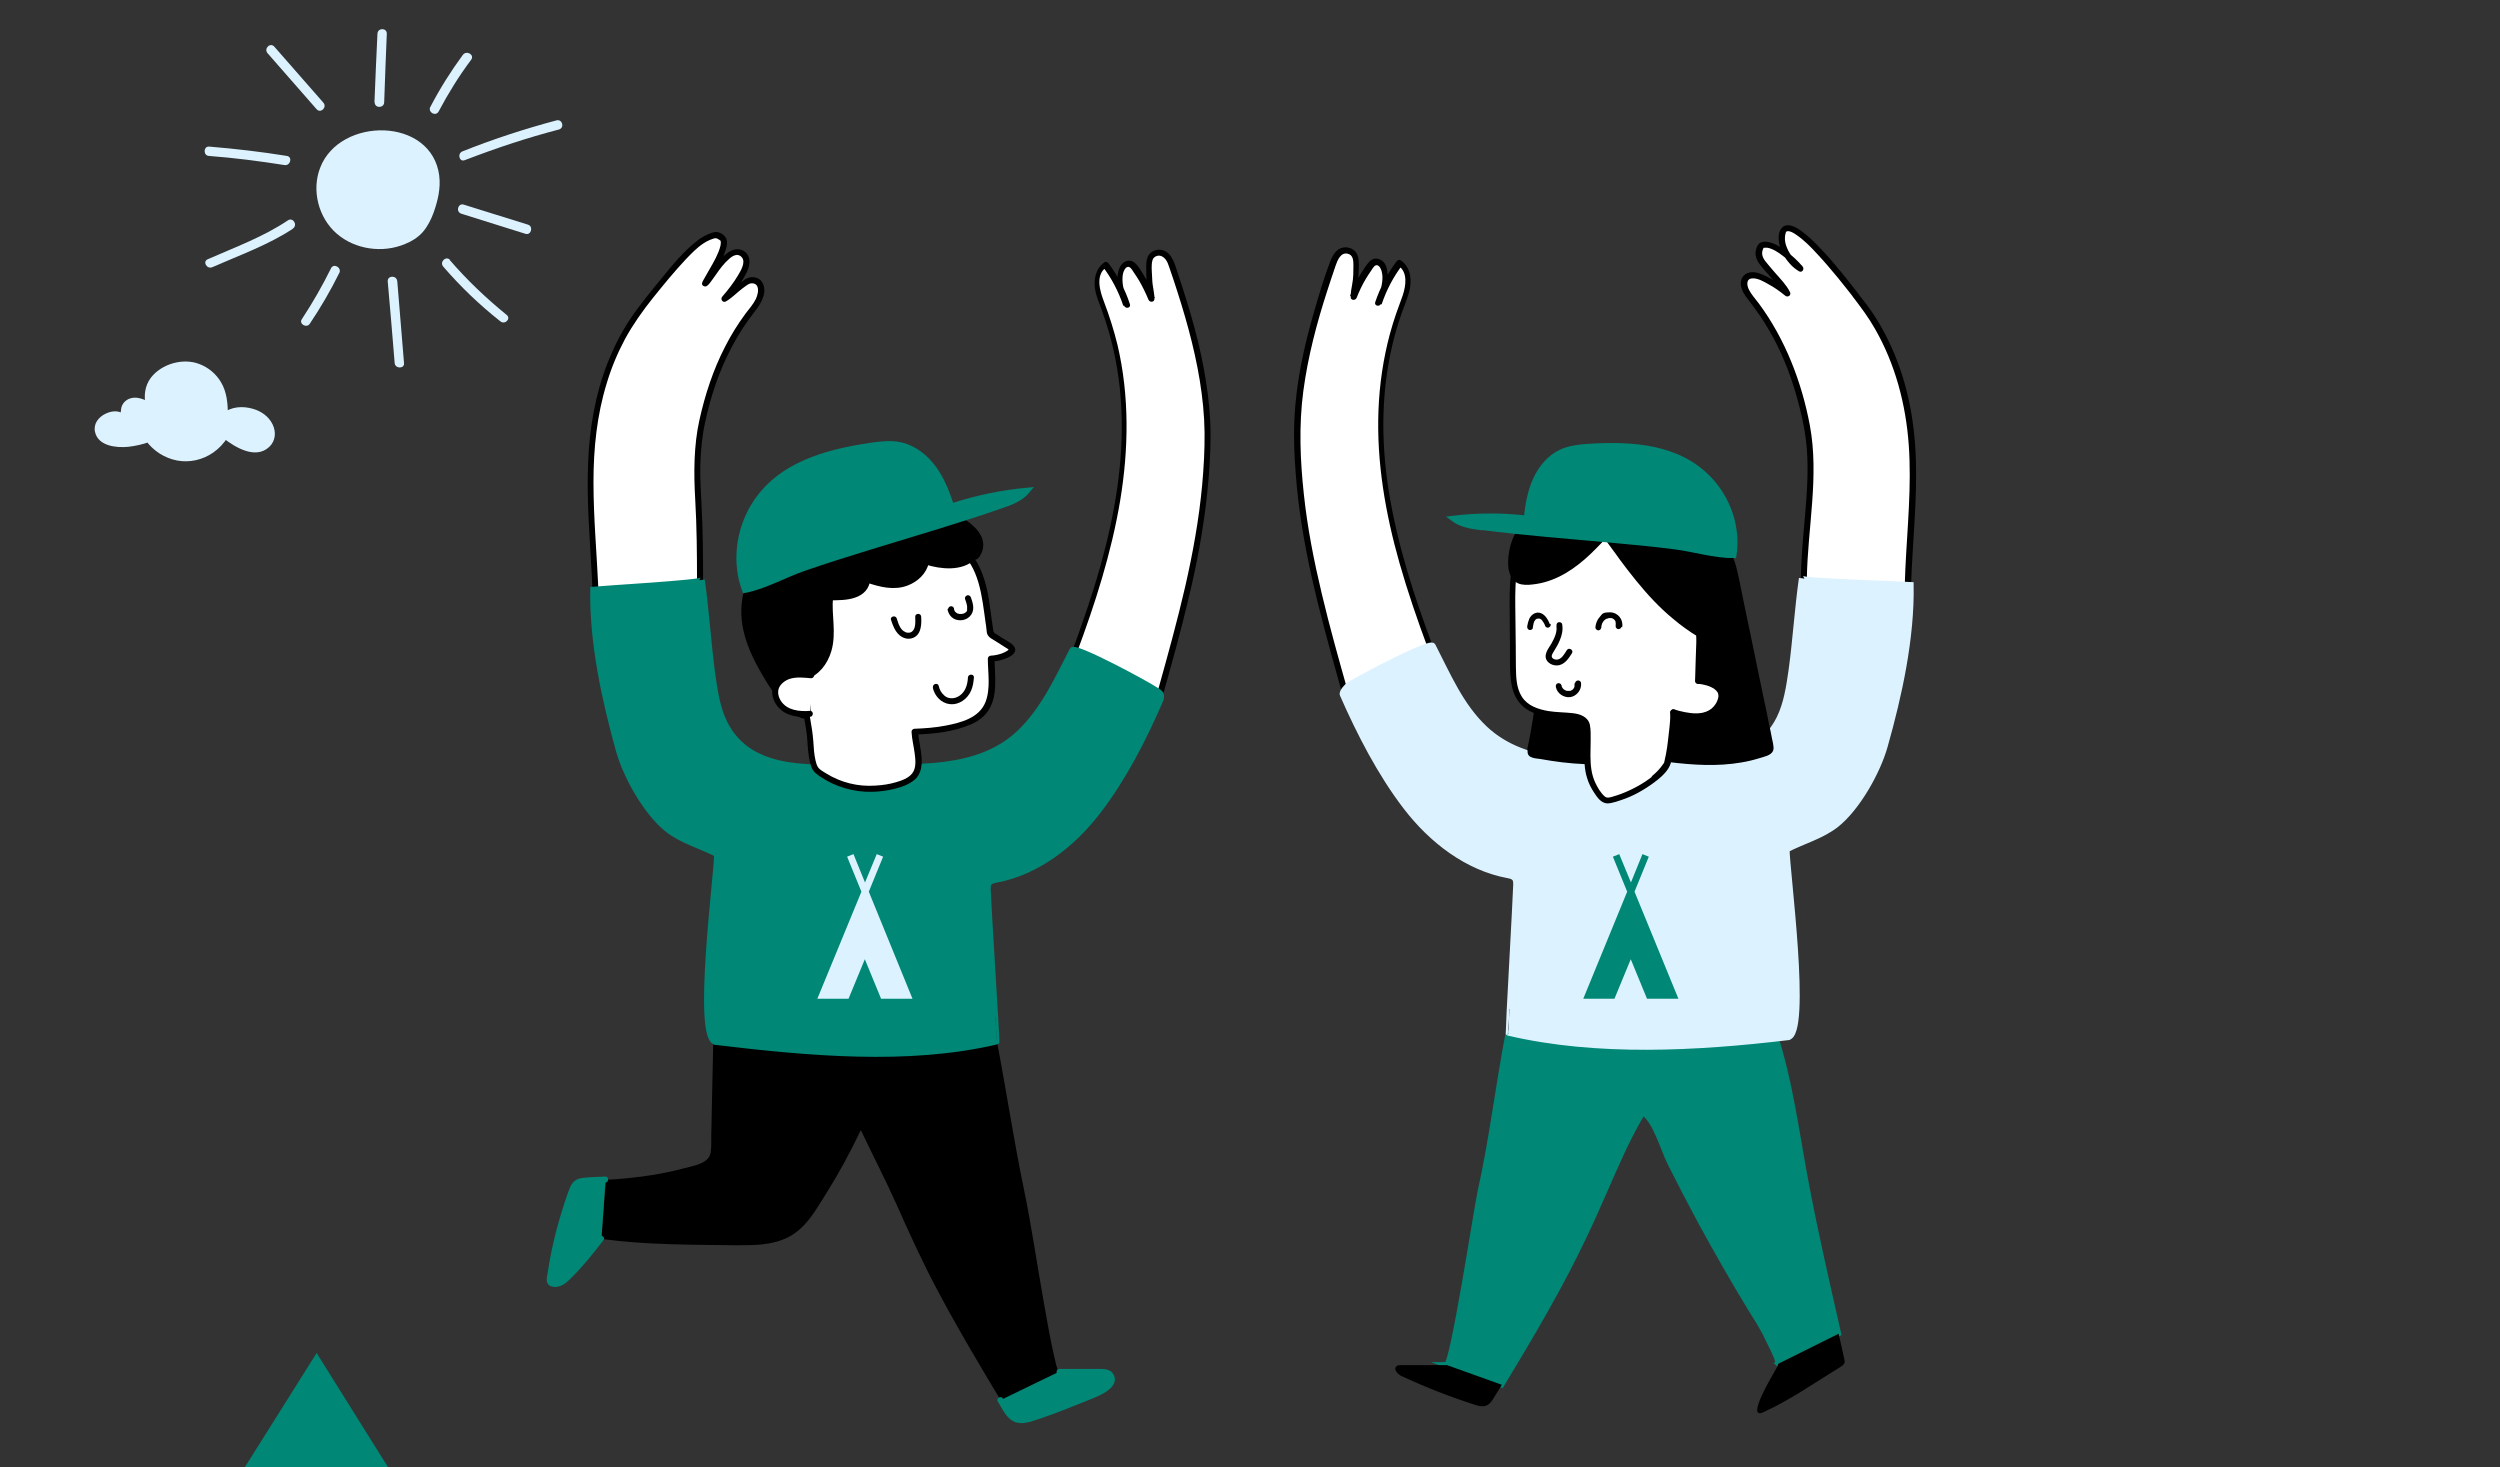 <?xml version="1.0" encoding="UTF-8"?>
<svg id="Livello_1" data-name="Livello 1" xmlns="http://www.w3.org/2000/svg" viewBox="0 0 460 270">
  <rect x="0" y="0" width="460" height="270" fill="#333333" stroke="none"/>
  <defs>
    <style>
      .cls-1, .cls-2 {
        fill: #008776;
      }

      .cls-3 {
        fill: #fff;
      }

      .cls-4 {
        stroke: #dcf3ff;
      }

      .cls-4, .cls-2, .cls-5 {
        stroke-miterlimit: 10;
      }

      .cls-4, .cls-6 {
        fill: #dcf3ff;
      }

      .cls-2 {
        stroke: #008776;
      }

      .cls-5 {
        stroke: #000;
      }
    </style>
  </defs>
  <g id="Livello_1-2" data-name="Livello 1">
    <g id="BACKGROUND">
      <g>
        <path class="cls-6" d="M41.48,80.2c1.75,1.39,5.26,3.55,7.46,1.83,2.27-1.79.77-4.79-1.35-5.85-1.97-.99-4.53-1.17-6.21.26.04-1.83-.11-3.69-.88-5.34-1.32-2.81-4.57-4.61-7.6-3.95-3.62.77-6.47,3.25-5.45,7.38-.73-.37-1.46-.77-2.27-.84s-1.68.22-2.08.91c-.37.66-.22,1.5-.44,2.23-.8-.95-2.38-.66-3.4.04-.44.29-.8.66-1.02,1.1-.4.8-.18,1.83.44,2.49,1.94,2.08,6.43,1.24,8.7.37,1.61,2.27,4.42,3.66,7.24,3.51,2.78-.11,5.48-1.75,6.87-4.17h0v.04Z"/>
        <path class="cls-6" d="M41.08,80.6c2.19,1.72,5.92,3.98,8.44,1.65,1.21-1.13,1.32-2.78.62-4.2s-2.05-2.38-3.55-2.81c-1.9-.58-4.06-.44-5.63.84l.95.4c.04-2.12-.15-4.35-1.28-6.21-.91-1.5-2.3-2.67-3.95-3.29-3-1.17-6.95-.04-8.92,2.52-1.13,1.5-1.35,3.4-.91,5.19l.8-.62c-1.21-.62-2.56-1.24-3.91-.69-.58.26-1.02.66-1.28,1.24-.29.66-.18,1.39-.37,2.08l.91-.26c-.91-1.02-2.41-.88-3.55-.33-1.32.62-2.3,1.86-1.97,3.36.58,2.63,3.95,2.96,6.14,2.74,1.32-.15,2.6-.44,3.84-.88l-.62-.26c1.39,1.9,3.44,3.22,5.74,3.66s4.72-.11,6.65-1.46c1.06-.73,1.97-1.72,2.67-2.81.37-.62-.58-1.17-.95-.55-1.32,2.23-3.77,3.73-6.32,3.88s-5.26-1.13-6.84-3.25c-.15-.18-.37-.33-.62-.26-1.1.4-2.23.69-3.36.84s-2.52.15-3.66-.29-2.23-1.75-1.28-2.92c.69-.88,2.49-1.68,3.36-.69.29.29.8.15.91-.26.26-.91,0-2.19.99-2.63s2.08.15,2.96.62c.44.22.91-.15.8-.62-.33-1.35-.26-2.74.51-3.95.69-1.1,1.86-1.86,3.03-2.3,1.43-.55,2.89-.73,4.35-.29s2.78,1.39,3.62,2.63c1.17,1.75,1.35,3.91,1.32,6,0,.51.58.66.95.4,2.05-1.65,5.74-.88,7.17,1.24.62.95.88,2.23.07,3.14-.88,1.02-2.19,1.02-3.4.66-1.35-.4-2.63-1.21-3.73-2.08-.55-.44-1.32.33-.77.77h0l.04.07Z"/>
      </g>
      <g>
        <path class="cls-6" d="M80.82,32.35c.29,2.27-.26,4.57-1.02,6.73-.48,1.32-1.13,2.6-2.01,3.62-.88.99-2.05,1.72-3.25,2.19-4.13,1.75-9.21,1.02-12.58-1.9s-4.68-8.01-3.03-12.17c3.62-9.36,20.51-9.36,21.9,1.54h0Z"/>
        <path class="cls-6" d="M58.26,20.1c-3-3.44-6-6.87-9.03-10.31-.73-.84.48-2.05,1.24-1.21,3,3.44,6.03,6.87,9.03,10.31.73.84-.48,2.05-1.24,1.21h0Z"/>
        <path class="cls-6" d="M68.9,18.82c.18-4.2.33-8.37.55-12.61.04-1.13,1.75-1.13,1.72,0-.18,4.2-.33,8.37-.48,12.61-.04,1.13-1.75,1.13-1.75,0h-.04Z"/>
        <path class="cls-6" d="M79.17,19.7c1.75-3.36,3.77-6.58,6-9.61.69-.88,2.16-.04,1.54.88-2.27,3.03-4.24,6.21-6,9.54-.55.99-2.01.15-1.54-.84h0v.04Z"/>
        <path class="cls-6" d="M85.1,27.85c5.7-2.27,11.41-4.13,17.29-5.7,1.1-.29,1.54,1.39.44,1.68-5.89,1.54-11.59,3.44-17.29,5.63-1.02.44-1.46-1.21-.44-1.61h0Z"/>
        <path class="cls-6" d="M85.32,37.65c3.91,1.24,7.9,2.45,11.84,3.69,1.02.33.58,2.01-.48,1.68-3.91-1.24-7.86-2.45-11.77-3.69-1.1-.33-.66-2.01.44-1.68h-.04Z"/>
        <path class="cls-6" d="M82.76,47.85c3.18,3.69,6.69,7.02,10.46,10.09.88.69-.33,1.9-1.17,1.17-3.84-3.03-7.31-6.36-10.49-10.05-.73-.84.48-2.05,1.24-1.24h0l-.04.04Z"/>
        <path class="cls-6" d="M73.1,51.76c.4,5.01.84,10.02,1.24,15.06.11,1.06-1.61,1.06-1.72,0-.4-5.04-.84-10.05-1.28-15.06-.04-1.13,1.68-1.13,1.75,0h0Z"/>
        <path class="cls-6" d="M62.43,50.22c-1.61,3.25-3.4,6.32-5.41,9.32-.58.95-2.12.04-1.46-.84,1.97-3,3.77-6.14,5.34-9.32.48-1.02,2.01-.15,1.54.84h0Z"/>
        <path class="cls-6" d="M53.91,42.07c-4.53,3-9.87,4.9-14.84,7.09-.99.44-1.86-1.02-.84-1.46,4.97-2.19,10.27-4.13,14.77-7.17.95-.58,1.83.88.88,1.54h.04Z"/>
        <path class="cls-6" d="M52.34,30.37c-4.61-.73-9.21-1.32-13.89-1.68-1.06-.04-1.06-1.75,0-1.72,4.83.4,9.58.95,14.33,1.72,1.1.18.66,1.86-.44,1.68h0Z"/>
      </g>
    </g>
    <g id="CHARACTERS">
      <g>
        <path class="cls-2" d="M327.22,250.93c0-.88-1.46-3.62-1.94-4.61-.91-2.05-2.19-3.88-3.33-5.78-3.07-5.04-6-10.2-8.85-15.39-2.01-3.73-3.95-7.46-5.85-11.26-1.28-2.6-2.63-7.68-4.97-9.21-2.74,4.5-4.94,9.69-7.06,14.51-1.17,2.63-2.3,5.26-3.55,7.86-4.5,9.58-9.91,18.68-15.39,27.75l-10.13-3.66c1.17,0,5.59-29.06,6.21-31.81,2.16-9.65,3.29-19.45,5.15-29.14,16.27,0,32.54-.55,48.84-.48,3.11,9.25,4.28,19.38,6.14,28.95,1.72,8.96,3.77,17.84,5.78,26.72l-11.08,5.52h0Z"/>
        <path d="M276.33,254.8l-1.39,2.27c-.37.62-.8,1.32-1.5,1.57-.69.26-1.46.04-2.12-.18-4.57-1.46-9.03-3.22-13.38-5.23-.77-.37-1.61-1.28-.99-1.83.22-.22.58-.22.88-.22h8.41"/>
        <path d="M338.3,245.41c.37,1.57.73,3.14,1.06,4.72.04.22.11.48,0,.69-.11.29-.37.48-.66.66-4.86,2.96-8.96,5.92-14.18,8.34-3.51,1.65,1.75-6.98,2.41-8.19.11-.22.22-.44.26-.69"/>
      </g>
      <g>
        <path class="cls-3" d="M263.1,118.99c-7.68-20.51-13.2-41.75-5.15-63.06.48-1.28,1.02-2.6,1.1-3.98s-.4-2.89-1.57-3.62c-1.72,2.23-3.03,4.75-3.91,7.38.8-1.97,1.61-4.13,1.02-6.18-.22-.8-.95-1.68-1.75-1.39-.33.11-.55.4-.77.66-1.32,1.75-2.38,3.69-3.14,5.74,0-1.21.4-2.38.44-3.58,0-.95.26-3.4-.29-4.17-.48-.66-1.35-.91-2.12-.66-1.02.37-1.54,1.54-1.86,2.56-3.55,10.27-6.65,21.24-6.47,32.21.29,16.45,4.42,30.93,8.88,46.76"/>
        <path d="M263.61,118.84c-3.44-9.18-6.47-18.57-8.04-28.26-1.57-9.69-1.46-19.45,1.06-28.84.37-1.35.77-2.71,1.24-4.02s.99-2.52,1.35-3.8c.62-2.12.48-4.68-1.5-6.03-.26-.18-.58,0-.73.18-1.72,2.27-3.03,4.83-3.95,7.53-.22.69.8.91,1.06.29.62-1.54,1.24-3.14,1.24-4.86s-.37-3-1.75-3.4c-.66-.18-1.28.11-1.72.62-.48.55-.88,1.17-1.28,1.79-.88,1.39-1.61,2.85-2.19,4.39l1.1.15c0-.84.22-1.68.33-2.49.07-.58.11-1.17.15-1.79.04-1.02.15-2.19-.15-3.22-.33-1.13-1.54-1.72-2.67-1.54-1.28.22-1.97,1.46-2.41,2.6-1.17,3.03-2.08,6.21-3,9.36s-1.75,6.47-2.38,9.76c-.62,3.29-1.06,6.62-1.21,9.98s0,6.65.26,9.98c.48,6.47,1.57,12.87,3,19.23,1.43,6.4,3.18,12.69,4.94,18.97.22.8.44,1.65.69,2.45.18.69,1.24.4,1.06-.29-1.72-6.07-3.44-12.17-4.9-18.32-1.43-6-2.63-12.06-3.29-18.21-.69-6.32-.95-12.72-.11-19.08s2.49-12.58,4.46-18.64c.48-1.5.99-3,1.5-4.5.33-.95.91-2.41,2.16-2.16,1.1.22,1.1,1.35,1.1,2.27s0,2.23-.22,3.33c-.15.77-.29,1.57-.29,2.38,0,.66.88.69,1.1.15.48-1.21,1.02-2.38,1.68-3.47.33-.55.66-1.06,1.02-1.57.22-.33.62-1.1,1.1-.95.44.11.69.69.8,1.1.18.62.18,1.28.11,1.9-.15,1.35-.66,2.63-1.17,3.91l1.06.29c.88-2.63,2.16-5.08,3.84-7.28l-.73.18c1.75,1.21,1.35,3.69.77,5.45-.4,1.17-.84,2.27-1.24,3.44s-.77,2.38-1.1,3.58c-1.24,4.61-1.94,9.36-2.12,14.11-.37,9.54,1.28,19.01,3.88,28.15,1.5,5.26,3.29,10.46,5.19,15.57.26.66,1.32.37,1.06-.29h0l-.15-.07Z"/>
      </g>
      <g>
        <path class="cls-3" d="M351.09,107.62c.37-12.43,2.3-23.76-.91-36.01-1.57-6-4.28-11.74-8.15-16.6-1.28-1.57-12.87-17.18-14.11-11.95-.55,2.34,1.5,5.26,3.4,6.36-1.83-2.19-5.7-5.19-7.28-4.2-1.28,1.94.51,3.4,1.57,4.72,1.1,1.32,2.41,2.52,3.18,4.06-1.39-1.21-2.96-2.19-4.64-2.92-.91-.4-2.08-.69-2.81,0-1.02.95-.11,2.63.73,3.73,5.45,6.84,8.34,14.22,10.16,22.67,2.08,9.61-.22,19.38-.37,29.06"/>
        <path d="M351.64,107.62c.26-8.01,1.21-16.01.84-24.06-.37-8.04-2.12-15.54-5.81-22.45-.88-1.65-1.86-3.25-3-4.79-.44-.58-.88-1.17-1.35-1.75-.04-.07-.11-.15-.15-.18,0-.04-.07-.07-.07-.11,0,0,0-.04-.04-.07-.07-.11.07.11,0,0-.95-1.21-1.86-2.41-2.85-3.62-1.32-1.61-2.63-3.18-4.06-4.68-1.24-1.32-2.56-2.63-4.06-3.66-.88-.58-2.27-1.28-3.18-.37-.62.58-.69,1.61-.62,2.41.15,1.57.99,3.07,2.05,4.24.48.55,1.06,1.02,1.68,1.39.55.33,1.06-.4.66-.88-.88-1.06-1.9-1.97-2.96-2.78-.95-.73-2.08-1.46-3.29-1.72-.48-.11-1.02-.11-1.5.11-.58.29-.84,1.13-.91,1.75-.11,1.43.99,2.52,1.83,3.51.58.66,1.17,1.35,1.75,2.01.66.73,1.24,1.46,1.68,2.34l.88-.66c-.88-.73-1.79-1.39-2.74-1.97-.91-.55-1.9-1.1-2.89-1.39-.88-.26-1.9-.26-2.6.4s-.73,1.57-.48,2.41c.29.95.91,1.68,1.5,2.45.66.88,1.32,1.75,1.94,2.67,1.17,1.75,2.23,3.58,3.18,5.48,1.83,3.73,3.18,7.71,4.17,11.77.58,2.34,1.02,4.68,1.21,7.06s.18,4.94.04,7.38c-.29,5.52-1.06,11.04-1.13,16.6,0,.69,1.1.69,1.1,0,.15-9.4,2.3-18.86.55-28.22-1.5-7.97-4.53-15.83-9.36-22.37-.62-.84-1.39-1.65-1.86-2.6-.37-.77-.55-1.97.62-2.05,1.02-.07,2.12.58,2.96,1.06,1.1.58,2.12,1.32,3.11,2.12.48.4,1.17-.07.88-.66-.66-1.32-1.72-2.38-2.67-3.47-.44-.48-.84-.99-1.28-1.5-.37-.44-.8-.91-1.02-1.43s-.22-1.1.07-1.65c.07-.15-.07,0,0-.07.07,0,.15-.04.22-.04h.51c1.02.18,2.01.84,2.81,1.46,1.1.8,2.08,1.72,2.96,2.74l.66-.88c-1.24-.73-2.27-1.97-2.81-3.29-.29-.66-.44-1.39-.37-2.08,0-.18.07-.37.11-.58.04-.11,0,0,0-.07s.07-.11.07-.15c.07-.11.04-.07,0-.04,0-.04.07-.07.11-.11-.15.11.22-.11.04,0,.04,0,.07,0,.11-.04.15,0-.11,0,0,0h.15c.15,0,0,0,.07,0,.11,0,.22.04.33.07.18.07.11.04.29.11.29.15.55.29.8.48,1.39.95,2.63,2.19,3.77,3.44,1.35,1.43,2.63,2.96,3.91,4.5.55.66,1.06,1.32,1.61,2.01.22.29.44.55.66.84.07.11.18.22.26.33.11.15.15.18.18.26,1.46,1.9,2.89,3.8,4.09,5.92,3.73,6.51,5.67,13.86,6.21,21.31.55,7.6-.26,15.24-.62,22.85-.04.99-.07,1.97-.11,2.96,0,.69,1.06.69,1.1,0h0l.07-.04Z"/>
      </g>
      <g>
        <path class="cls-3" d="M197.55,120.05c7.68-20.51,13.34-42.44,5.3-63.76-.48-1.28-1.02-2.6-1.1-3.98-.07-1.39.4-2.89,1.57-3.62,1.72,2.23,3.03,4.75,3.91,7.38-.8-1.97-1.61-4.13-1.02-6.18.22-.8.95-1.68,1.75-1.39.33.11.55.4.77.66,1.32,1.75,2.38,3.69,3.14,5.74,0-1.21-.4-2.38-.44-3.58,0-.95-.26-3.4.29-4.17.48-.66,1.35-.91,2.12-.66,1.02.37,1.54,1.54,1.86,2.56,3.55,10.27,6.65,21.24,6.47,32.21-.29,16.45-4.68,31.84-9.1,47.67"/>
        <path d="M198.1,120.2c3.4-9.1,6.4-18.46,8.01-28.08,1.57-9.47,1.72-19.23-.48-28.62-.66-2.71-1.5-5.34-2.49-7.97-.73-1.9-1.68-4.94.44-6.36l-.73-.18c1.68,2.19,2.96,4.64,3.84,7.28l1.06-.29c-.51-1.24-1.02-2.49-1.17-3.8-.07-.62-.07-1.28.07-1.9.11-.4.37-1.06.84-1.17s.84.58,1.06.91c.37.51.69,1.06,1.02,1.57.66,1.13,1.24,2.34,1.75,3.55.22.55,1.1.51,1.1-.15,0-.8-.18-1.57-.29-2.38-.11-.58-.11-1.17-.15-1.75-.04-.95-.18-2.05.07-2.96.11-.44.51-.77.95-.84.55-.11,1.06.18,1.43.62s.55,1.02.73,1.54c.26.77.51,1.5.77,2.27,2.01,6.07,3.8,12.21,4.83,18.53.51,3.14.84,6.32.88,9.51.04,3.22-.15,6.47-.44,9.69-.58,6.32-1.72,12.58-3.14,18.79-1.43,6.21-3.14,12.39-4.86,18.53-.22.8-.44,1.57-.66,2.38-.18.69.88.99,1.06.29,1.83-6.47,3.66-12.94,5.19-19.49,1.54-6.43,2.74-12.98,3.4-19.56.33-3.36.55-6.73.55-10.09s-.33-6.62-.84-9.91c-1.02-6.62-2.92-13.09-5.04-19.45-.44-1.28-.77-2.74-1.61-3.8-.8-.99-2.19-1.28-3.29-.58-.95.62-1.06,1.72-1.06,2.78s0,2.27.18,3.36c.11.84.33,1.65.33,2.49l1.1-.15c-.58-1.54-1.32-3-2.19-4.39-.62-.99-1.54-2.81-2.96-2.41s-1.75,2.16-1.75,3.4.62,3.29,1.24,4.86c.26.62,1.28.4,1.06-.29-.88-2.71-2.23-5.26-3.95-7.53-.18-.22-.48-.37-.73-.18-1.75,1.21-2.08,3.44-1.65,5.41.26,1.13.73,2.23,1.13,3.33.44,1.21.84,2.41,1.21,3.66,1.39,4.72,2.19,9.61,2.41,14.51.48,9.76-1.21,19.52-3.84,28.92-1.5,5.37-3.33,10.64-5.26,15.87-.26.66.8.95,1.06.29h0l-.18-.04Z"/>
      </g>
      <g>
        <path class="cls-3" d="M128.82,106.96c0-4.86-.07-10.86-.37-15.72-.29-4.79-.18-9.51.88-14.18.91-3.98,2.16-7.93,3.91-11.63.88-1.86,1.9-3.69,3.03-5.41.55-.8,1.1-1.61,1.68-2.41.62-.84,1.35-1.65,1.75-2.63.77-1.83.37-3.69-1.65-3.44-.91.11-3.88,2.92-4.72,3.36,1.43-1.65,5.3-6.25,3.62-8.04-2.6-2.74-6.25,4.79-7.17,5.19.29-.91,4.72-7.17,3.11-8.41-1.02-.77-1.21-.58-2.3-.18-1.5.58-2.74,1.83-3.88,2.92-1.46,1.43-2.78,2.96-4.09,4.5-2.52,3-4.9,5.89-6.95,9.21-3.95,6.47-5.96,13.86-6.65,21.35-.8,9.03.18,18.02.58,27.02"/>
        <path d="M129.37,106.96c0-4.68-.04-9.36-.29-14.04-.11-2.41-.29-4.86-.22-7.31.07-2.6.29-5.15.84-7.71,1.02-4.86,2.6-9.65,4.94-14.04,1.17-2.23,2.52-4.35,4.06-6.32,1.1-1.39,2.45-3.33,1.75-5.19-.33-.84-1.02-1.32-1.9-1.35-.77-.04-1.32.29-1.94.73-.69.48-1.35,1.02-2.01,1.57-.51.4-.99.88-1.54,1.17l.66.88c1.06-1.24,2.08-2.52,2.92-3.88.73-1.17,1.65-2.85,1.1-4.24-.51-1.28-1.97-1.68-3.14-1.13-1.24.58-2.19,1.79-3,2.85-.48.58-.91,1.24-1.35,1.86-.18.26-.33.44-.48.62-.07.07-.15.15-.22.22-.11.15.04,0-.07.07l.8.62c.04-.15-.04.07.04-.11.07-.11.11-.22.18-.33.15-.29.33-.55.48-.84.44-.77.88-1.54,1.32-2.3s.84-1.61,1.13-2.49c.22-.66.44-1.39.29-2.08-.18-.8-1.06-1.43-1.86-1.5-.55-.04-1.06.22-1.54.4-.69.29-1.32.66-1.9,1.1-2.49,1.9-4.57,4.42-6.54,6.84s-4.06,4.9-5.85,7.57-3.11,5.34-4.24,8.19c-2.3,5.85-3.33,12.14-3.58,18.39-.29,6.95.33,13.93.69,20.87.04.84.07,1.68.11,2.52,0,.69,1.13.69,1.1,0-.29-6.62-.91-13.23-.91-19.85,0-6.18.62-12.32,2.45-18.24.84-2.81,1.97-5.52,3.36-8.12,1.46-2.67,3.22-5.15,5.12-7.53,1.94-2.41,3.91-4.83,6.03-7.09.99-1.02,2.01-2.12,3.22-2.92.55-.37,1.13-.66,1.79-.88.48-.18.69-.15,1.13.15.07.04.15.11.22.15s0-.04.04.04c0,.04.07.15.07.22,0,.18,0,.51-.07.73-.18.77-.51,1.5-.84,2.19-.69,1.39-1.54,2.71-2.27,4.06-.11.18-.18.37-.26.55-.15.48.4.8.8.62.33-.15.55-.51.77-.77.33-.44.62-.88.95-1.32.73-1.06,1.5-2.12,2.49-2.96.37-.33.8-.62,1.28-.69.33-.04.73.07,1.02.44.77.88-.22,2.49-.69,3.29-.84,1.43-1.86,2.71-2.92,3.95-.4.48.11,1.17.66.88,1.1-.62,2.01-1.61,3.03-2.38.4-.29.99-.77,1.39-.91.55-.15,1.17,0,1.39.55.29.73,0,1.65-.29,2.3-.48.95-1.21,1.79-1.86,2.63-1.43,1.94-2.71,3.98-3.8,6.14-2.19,4.24-3.69,8.85-4.72,13.49s-1.06,9.69-.77,14.59c.29,5.04.33,10.09.33,15.13,0,.69,1.1.69,1.1,0h0l.04-.04Z"/>
      </g>
      <path d="M194.92,252.39h-.15c-.07-.18-.18-.4-.22-.51-.15-.51-.29-1.02-.4-1.54-.84-3.51-1.46-7.09-2.08-10.64-1.24-6.95-2.23-13.93-3.66-20.84-1.86-8.92-3.29-18.46-5.01-27.42-.04-.29-.37-.48-.62-.48-5.78,0-11.26.48-17.04.48h-33.85c-.37,0-.66.29-.66.66-.11,4.5-.18,8.99-.29,13.49,0,1.1-.04,2.16-.07,3.25,0,1.06.04,2.19-.11,3.22-.33,2.08-3.11,2.41-4.83,2.89-4.06,1.1-8.23,1.68-12.39,2.01-.69.07-1.39.07-2.05.11l-.84,10.89c8.26,1.13,16.63,1.06,24.97,1.17,3.14,0,6.47,0,9.36-1.46,3.33-1.65,5.19-5.12,7.09-8.15,2.34-3.73,4.42-7.6,6.32-11.59,2.23,4.72,4.64,9.32,6.76,14.11,2.3,5.19,4.68,10.35,7.35,15.39,2.63,4.97,5.45,9.83,8.34,14.7,1.1,1.86,2.19,3.73,3.33,5.56l10.82-5.23h0l-.07-.07Z"/>
      <g>
        <path class="cls-1" d="M111.42,217.04c-1.43.07-2.89.11-4.31.26-.73.07-1.28.37-1.57,1.06-.44.95-.73,1.97-1.06,2.92-1.54,4.57-2.63,9.32-3.29,14.11-.04.33.07.73.48.8.99.26,1.79-.22,2.52-.88.84-.77,1.61-1.61,2.38-2.45,1.46-1.57,2.81-3.25,4.09-4.94"/>
        <path class="cls-1" d="M111.42,216.49c-1.43.07-2.89.07-4.31.26-1.17.15-1.79.73-2.23,1.75-.51,1.24-.91,2.52-1.32,3.8s-.8,2.67-1.17,4.02c-.69,2.63-1.24,5.34-1.65,8.04-.07.55-.29,1.21,0,1.75s.77.66,1.32.69c1.21.04,2.16-.77,2.96-1.57,2.19-2.16,4.17-4.61,6.03-7.06.44-.55-.51-1.1-.95-.55-1.46,1.94-3.07,3.8-4.72,5.59-.73.77-1.46,1.72-2.41,2.23-.18.11-.4.18-.62.22-.15,0-.55.07-.66,0s0-.33,0-.48c.04-.37.11-.69.15-1.02.73-4.75,1.97-9.4,3.51-13.97.18-.58.37-1.24.73-1.79.22-.37.58-.51.99-.55,1.43-.22,2.89-.18,4.31-.26.69,0,.69-1.13,0-1.1h0l.04-.04Z"/>
      </g>
      <g>
        <path class="cls-1" d="M184.09,257.62c.33.55.69,1.13,1.02,1.68.55.88,1.21,1.75,2.27,1.97,1.21.22,2.49-.4,3.58-.77,2.92-.99,5.81-2.08,8.63-3.29,1.28-.55,6.47-2.16,4.57-4.39-.11-.11-.22-.18-.33-.22-.62-.29-1.32-.22-1.97-.22h-6.95"/>
        <path class="cls-1" d="M183.62,257.91c.66,1.1,1.28,2.45,2.34,3.29,1.1.88,2.49.73,3.73.37,2.96-.91,5.89-2.05,8.77-3.22,1.57-.66,3.29-1.21,4.75-2.08,1.28-.73,2.6-2.08,1.54-3.58-.44-.58-1.17-.77-1.86-.8-.84-.04-1.68,0-2.56,0h-5.41c-.69,0-.69,1.1,0,1.1h6.21c.66,0,1.39-.07,2.05,0,.4.07.69.22.84.62.07.22,0,.37-.07.55-.29.55-.91.91-1.43,1.21-1.24.69-2.6,1.13-3.88,1.68-2.56,1.06-5.19,2.05-7.82,2.92-1.17.4-2.71,1.21-3.91.55-.48-.26-.84-.73-1.13-1.17-.44-.66-.84-1.35-1.24-2.01-.37-.62-1.32-.04-.95.55h0l.04.04Z"/>
      </g>
      <path class="cls-2" d="M131.82,191.78c16.56,1.97,35.24,3.77,51.58-.11.07,0-1.57-25.96-1.61-28.04,0-.44,0-.91.29-1.21.26-.29.69-.4,1.1-.48,7.6-1.39,14.15-6.47,18.86-12.61,4.72-6.14,8.26-13.09,11.37-20.18.22-.48.4-1.02.18-1.5-.15-.26-.8-.66-1.06-.8-1.57-1.06-14.77-8.19-15.24-7.24-2.78,5.41-5.37,11.11-9.8,15.28-7.6,7.13-19.08,6.18-28.81,6.21-8.88.04-20.62,1.39-25.33-8.08-1.35-2.74-1.79-5.85-2.23-8.88-.77-5.63-1.13-11.81-1.94-17.44.07.51-18.79,1.61-20.07,1.75-.18,9.8,2.12,20.33,4.75,29.76,1.35,4.75,5.08,11.37,8.96,14.44,2.67,2.08,6.07,3,9.07,4.53.07,3.33-4.06,34.11-.18,34.58h.11Z"/>
      <path class="cls-4" d="M328.9,190.9c-16.56,1.97-35.02,3-51.36-.84-.07,0,1.35-25.22,1.39-27.27,0-.44,0-.91-.29-1.21-.26-.29-.69-.4-1.1-.48-7.6-1.39-14.15-6.47-18.86-12.61-4.72-6.14-8.55-13.6-11.66-20.69-.22-.48.91-1.65,1.17-1.79,1.57-1.06,14.99-8.15,15.46-7.2,2.78,5.41,5.15,11.08,9.58,15.24,7.6,7.13,19.08,6.18,28.81,6.21,8.88.04,20.62,1.39,25.33-8.08,1.35-2.74,1.79-5.85,2.23-8.88.77-5.63,1.1-11.26,1.9-16.89-.07.51,18.83,1.06,20.11,1.17.18,9.8-2.12,20.33-4.79,29.76-1.35,4.75-5.08,11.37-8.96,14.44-2.67,2.08-6.07,3-9.07,4.53-.07,3.33,4.09,34.11.18,34.58h-.07Z"/>
      <g>
        <path class="cls-3" d="M147.39,125.75c-.66-4.13-1.13-8.34-1.17-12.72-.07-3.62.18-7.6,2.71-10.2,1.5-1.54,3.62-2.34,5.7-2.92,6.14-1.72,16.45-3.47,21.9.73,3.55,2.74,4.53,7.57,5.08,11.99.15,1.13.37,2.23.48,3.36,0,.18.04.4.15.55.11.18.29.29.44.37.99.62,1.97,1.24,2.92,1.86.22.15.44.29.51.55.07.37-.29.69-.62.88-.95.55-2.05.84-3.14.88,0,3.36.88,7.46-1.75,10.16-1.21,1.24-2.92,1.79-4.57,2.27-2.45.69-5.19.95-7.75,1.02.15,2.38,1.5,6.21-.07,8.04-1.61,1.86-6,2.41-8.26,2.41-3.47,0-6.91-1.17-9.65-3.33-1.28-1.02-1.13-5.81-1.46-7.53-.51-2.81-1.02-5.63-1.46-8.48h0l.04.11Z"/>
        <path d="M147.9,125.61c-.48-3.03-.84-6.11-1.02-9.18-.18-2.71-.33-5.48.15-8.15.4-2.45,1.46-4.72,3.62-6.07,1.97-1.28,4.35-1.83,6.58-2.34,4.35-1.02,9.03-1.68,13.49-.95,2.01.33,4.06,1.02,5.67,2.3,1.83,1.5,2.96,3.66,3.62,5.92.73,2.45.99,5.01,1.35,7.53.07.37.11.73.15,1.13.04.33.04.66.18.95.29.62,1.1.95,1.65,1.32.62.4,1.28.8,1.9,1.21.04,0,.29.18.33.22,0,.07-.18.22-.26.26-.29.18-.66.37-.99.48-.66.22-1.32.37-2.01.4-.29,0-.55.26-.55.55,0,2.63.55,5.48-.44,8.01-1.17,2.92-4.53,3.77-7.31,4.31-1.9.37-3.84.51-5.74.58-.29,0-.55.26-.55.55.07,1.35.4,2.63.58,3.98.15,1.13.33,2.67-.44,3.66-.69.91-1.97,1.35-3,1.65-1.24.37-2.52.55-3.8.62-3.18.22-6.32-.55-9.03-2.23-.48-.29-1.17-.66-1.5-1.13-.26-.37-.37-.84-.48-1.28-.26-1.13-.33-2.34-.4-3.51-.11-1.43-.33-2.81-.58-4.2-.4-2.19-.77-4.35-1.1-6.54-.11-.69-1.17-.4-1.06.29.33,2.08.69,4.13,1.06,6.18.26,1.39.48,2.71.58,4.13.07,1.28.18,2.56.44,3.8.11.51.26,1.02.51,1.5.29.55.8.88,1.28,1.24,2.85,1.97,6.32,3,9.8,2.89,1.35-.04,2.71-.22,4.02-.55s2.6-.77,3.66-1.65c1.21-.99,1.39-2.56,1.32-4.06-.11-1.61-.55-3.18-.66-4.83l-.55.55c3.47-.11,7.13-.48,10.35-1.9,1.43-.62,2.67-1.61,3.4-2.96.69-1.28.95-2.74.99-4.2.07-1.65-.11-3.29-.11-4.94l-.55.55c.73,0,1.46-.15,2.16-.37.62-.22,1.39-.51,1.86-1.02,1.17-1.35-1.1-2.34-2.01-2.89-.33-.22-.69-.44-1.02-.66-.15-.11-.37-.18-.48-.33-.18-.15-.18-.33-.22-.55-.11-.77-.22-1.57-.33-2.34-.22-1.32-.33-2.67-.58-3.98-.48-2.52-1.24-5.04-2.74-7.13-1.39-1.9-3.33-3.22-5.56-3.95-4.57-1.5-9.76-.95-14.4-.07-2.3.44-4.68.95-6.87,1.86-1.28.51-2.52,1.21-3.51,2.19s-1.57,2.05-2.05,3.29c-.91,2.52-.95,5.3-.88,7.97.07,3.29.4,6.58.84,9.83.11.8.22,1.61.37,2.38.11.69,1.17.4,1.06-.29h0l-.18-.04Z"/>
      </g>
      <polygon class="cls-6" points="155.87 157.63 157.04 157.16 159.16 162.38 161.32 157.16 162.49 157.63 159.86 164.07 167.9 183.77 162.12 183.77 159.13 176.5 156.13 183.77 150.39 183.77 158.5 164.07 155.87 157.63"/>
      <polygon class="cls-1" points="296.77 157.63 297.94 157.16 300.09 162.38 302.21 157.16 303.38 157.63 300.75 164.07 308.83 183.77 303.05 183.77 300.06 176.5 297.06 183.77 291.32 183.77 299.4 164.07 296.77 157.63"/>
      <polygon class="cls-1" points="44.7 270.52 58.26 248.95 71.75 270.52 44.7 270.52"/>
      <g>
        <path d="M281.63,137.96c-.04.22-.07.48.04.69.11.15.33.22.51.26,4.5.91,9.07,1.35,13.64,1.24,0,0-.07-17.11.58-19.12-3.98-.51-8.01-.8-12.03-.8-.15,0-.29,0-.4.07-.15.11-.18.33-.18.51-.37,5.81-.95,11.44-2.19,17.18h0l.04-.04Z"/>
        <path d="M281.12,137.82c-.11.55-.07,1.13.48,1.43.51.29,1.21.33,1.79.4,1.35.26,2.74.44,4.09.62,2.78.33,5.56.44,8.37.37.26,0,.44-.18.55-.4.07-.18,0-.4,0-.58v-5.41c0-3.36.07-6.73.22-10.05,0-.66.07-1.32.15-2.01,0-.15,0-.26.04-.4v-.15c0,.15,0,0,0-.07,0-.15.07-.33.11-.48.11-.37-.18-.66-.55-.69-2.08-.26-4.17-.48-6.25-.62-1.02-.07-2.05-.11-3.07-.15h-1.54c-.51,0-1.02-.07-1.54,0-.95.22-.8,1.43-.84,2.19-.07.99-.15,2.01-.22,3-.18,2.05-.4,4.09-.66,6.14-.33,2.3-.73,4.57-1.21,6.8-.15.69.91.99,1.06.29.8-3.77,1.39-7.6,1.75-11.41.18-1.9.33-3.8.44-5.74,0-.29,0-.26.22-.22h2.27c.99,0,1.97.07,2.96.15,2.23.15,4.42.33,6.62.62l-.55-.69c-.26.84-.26,1.83-.33,2.74-.07,1.54-.15,3.11-.18,4.64-.07,3.22-.11,6.47-.11,9.69v2.01c0,.15-.07.26,0,0l.55-.4c-2.38.04-4.75,0-7.13-.26-1.17-.11-2.34-.26-3.47-.44-.58-.07-1.17-.18-1.75-.29-.29-.04-.58-.11-.88-.18-.11,0-.29,0-.37-.07-.11-.11-.11,0-.07-.22.15-.69-.91-.99-1.06-.29h0l.11.15Z"/>
      </g>
      <g>
        <path class="cls-3" d="M304.55,143.15c.88-.73,1.68-1.54,2.19-2.56.4-.77,1.54-9.43,1.17-9.51,2.12.58,4.46,1.13,6.47.29,2.05-.84,3.25-3.8,1.65-5.34-.91-.88-2.34-.91-3.58-.73.11-3.77.26-7.49.37-11.26.15-4.68.11-9.91-3.11-13.34-3.4-3.62-8.96-3.8-13.89-3.73-1.43,0-2.81.04-4.24.07-4.53.07-9.94.58-12.06,5.23-1.28,2.74-1.28,5.89-1.24,8.92,0,3.77.07,7.53.07,11.3,0,2.38.11,5.01,1.75,6.73,1.72,1.83,4.57,2.19,6.95,2.38,1.65.15,4.72-.11,4.94,2.19.44,4.86-1.1,8.48,2.45,12.76.22.26.48.55.8.66.44.18.91.07,1.35-.07,2.56-.73,5.01-1.9,7.17-3.47.26-.18.51-.4.77-.58h0l.04.07Z"/>
        <path d="M304.96,143.52c.95-.77,2.08-1.83,2.45-3.07.18-.69.29-1.43.4-2.12.29-1.97.58-3.98.73-6,0-.44.22-1.5-.29-1.75l-.44.99c2.52.69,5.81,1.46,8.01-.48,1.5-1.32,2.27-3.98.62-5.52-1.1-1.02-2.67-1.02-4.06-.84l.69.55c.07-2.67.18-5.34.26-8.01.07-2.3.22-4.64.15-6.95-.11-3.95-.95-8.23-4.17-10.86s-7.31-3-11.22-3.07c-2.3,0-4.61,0-6.91.07-1.75.04-3.55.15-5.3.55s-3.25,1.02-4.57,2.08c-1.54,1.24-2.49,3.03-2.96,4.94-.58,2.3-.58,4.72-.58,7.09,0,2.6.04,5.23.07,7.86,0,2.3-.11,4.72.29,7.02.37,2.01,1.39,3.8,3.25,4.79,1.72.91,3.69,1.17,5.59,1.32,1.24.11,2.89-.11,3.95.66.66.48.58,1.28.62,2.01.04.99,0,2.01,0,3-.04,1.79-.07,3.66.48,5.37.29.99.77,1.9,1.32,2.74s1.28,1.9,2.41,1.94c.51,0,1.02-.15,1.54-.29.62-.18,1.21-.4,1.83-.62,1.06-.4,2.08-.91,3.07-1.5s1.94-1.24,2.81-1.94c.55-.44-.22-1.21-.77-.77-1.75,1.43-3.77,2.52-5.85,3.33-.51.18-1.02.37-1.54.51s-1.1.4-1.57,0c-.73-.62-1.32-1.65-1.72-2.49-.77-1.61-.91-3.36-.91-5.12,0-.91.04-1.83.04-2.74s.04-1.94-.15-2.85c-.33-1.46-1.79-1.97-3.11-2.12-1.54-.18-3.03-.15-4.57-.4-1.83-.33-3.77-.95-4.83-2.63s-1.06-3.69-1.1-5.56c0-2.56-.04-5.08-.07-7.6,0-2.38-.11-4.79,0-7.17.11-2.12.44-4.35,1.61-6.18.88-1.39,2.23-2.38,3.73-2.96,3.44-1.35,7.31-1.1,10.93-1.13s7.86-.18,11.33,1.46c1.72.8,3.14,2.05,4.09,3.69s1.39,3.51,1.61,5.34c.22,1.97.18,3.98.11,5.96-.07,2.52-.18,5.04-.26,7.53-.04,1.24-.07,2.49-.11,3.73,0,.4.37.58.69.55,1.13-.18,2.71-.15,3.36.99.51.84.22,1.94-.29,2.71-1.65,2.56-5.23,1.65-7.64.99-.58-.15-.99.73-.44.99,0,0-.26-.33-.22-.26s0,0,0-.04v.29c0,.29,0,.58-.04.88-.07.88-.15,1.72-.26,2.6-.18,1.65-.37,3.33-.77,4.94,0,.11-.07.22-.07.33,0,.15,0,0,0,0-.07.15-.15.29-.26.4-.51.77-1.17,1.43-1.9,2.05-.55.44.26,1.24.77.77h0l.11.04Z"/>
      </g>
      <g>
        <path d="M312.63,116.58c.37,2.89.33,5.78-.11,8.66,1.75.26,3.91.8,4.31,2.56.37,1.57-1.06,3.03-2.56,3.66-2.05.8-4.46.69-6.4-.4.18,2.92.22,5.92-.88,8.63,6.25.77,11.77.99,17.84-1.13.37-.15.8-.33.91-.69.04-.18,0-.37,0-.55-2.12-10.09-4.2-20.18-6.32-30.23-.4-1.97-.84-3.98-1.83-5.74-1.46-2.6-4.02-4.39-6.76-5.48-6.32-2.52-12.58-2.45-19.23-2.12-3.22.15-6.51.33-9.36,1.79-3,1.57-4.17,4.72-4.28,8.01,0,1.39.44,3,1.75,3.44.37.11.8.15,1.21.11,5.96-.26,10.49-4.39,14.18-8.59.07-.07.11-.15.22-.15.07,0,.15.07.18.15,5.04,6.98,9.72,13.53,17.22,18.13h0l-.11-.04Z"/>
        <path d="M312.08,116.58c.37,2.81.33,5.7-.07,8.52-.04.26.07.62.37.69,1.06.15,2.23.37,3.11,1.02.99.73,1.06,1.94.33,2.85-1.75,2.23-5.37,2.16-7.64.91-.33-.18-.84.04-.84.48.18,2.85.22,5.78-.84,8.48-.15.37.22.66.55.69,4.46.55,8.96.84,13.38.07,1.1-.18,2.19-.44,3.25-.77.8-.26,2.16-.48,2.56-1.35.18-.44.07-.91,0-1.39-.15-.66-.29-1.32-.4-1.97-.26-1.17-.51-2.38-.73-3.55-1.02-4.86-2.05-9.72-3.03-14.59-.51-2.41-1.02-4.79-1.5-7.2-.48-2.23-.8-4.53-1.61-6.69-1.46-3.91-4.75-6.36-8.55-7.75-4.2-1.57-8.7-2.05-13.2-2.05-2.27,0-4.57.07-6.84.22-2.16.11-4.35.33-6.4.99-1.83.58-3.47,1.54-4.61,3.11-1.06,1.43-1.57,3.14-1.79,4.9-.18,1.57-.18,3.58,1.13,4.75.73.62,1.65.69,2.56.66.99-.07,1.97-.22,2.92-.48,3.73-1.02,6.87-3.51,9.54-6.25.33-.33.66-.69.99-1.02.15-.18.33-.37.48-.51.07-.11.33-.4.33-.4h-.44c.15,0,.26.26.33.4.11.18.26.33.37.51.26.37.55.73.8,1.1.48.66.99,1.32,1.46,2.01.99,1.32,1.97,2.63,3.03,3.91,2.05,2.52,4.24,4.9,6.73,6.95,1.46,1.24,3.03,2.38,4.68,3.36.62.37,1.17-.58.55-.95-3.98-2.45-7.42-5.67-10.42-9.25-1.5-1.79-2.92-3.62-4.28-5.48s-1.35-1.86-2.05-2.81c-.29-.4-.62-.95-1.17-.73-.48.18-.84.8-1.17,1.17-2.96,3.25-6.51,6.32-10.93,7.24-.51.11-1.06.18-1.57.22s-1.17.11-1.68-.15c-.8-.4-1.1-1.5-1.13-2.34-.11-1.9.37-3.98,1.39-5.63,1.21-1.94,3.29-2.92,5.45-3.44,2.49-.58,5.08-.66,7.6-.73,5.12-.22,10.35-.18,15.32,1.32,2.27.69,4.5,1.61,6.32,3.11s3.03,3.55,3.69,5.85c.73,2.56,1.17,5.26,1.72,7.86.58,2.78,1.17,5.56,1.75,8.37s1.17,5.56,1.75,8.37c.29,1.35.58,2.74.84,4.09.29,1.43.66,2.85.88,4.28.04.22.04.33-.18.44-.26.15-.55.22-.8.29-.66.22-1.32.4-1.97.58-1.24.33-2.49.55-3.73.69-2.52.29-5.08.26-7.6.07-1.28-.11-2.6-.26-3.88-.4l.55.69c1.1-2.78,1.06-5.85.88-8.77l-.84.48c2.3,1.24,5.37,1.43,7.68,0,1.02-.62,1.94-1.61,2.12-2.81.18-1.13-.37-2.16-1.24-2.81-.99-.73-2.27-1.02-3.47-1.17l.37.69c.44-2.92.51-5.85.11-8.81-.07-.69-1.17-.69-1.1,0h0l-.15-.15Z"/>
      </g>
      <g>
        <path class="cls-3" d="M297.97,115.26c.15-.77-.29-1.61-1.02-1.94-.62-.29-1.43-.11-1.94.29-.55.44-.84,1.1-.91,1.79"/>
        <path d="M298.48,115.41c.26-1.39-.77-2.74-2.23-2.74s-1.39.29-1.86.8c-.51.55-.77,1.24-.84,1.97,0,.29.29.55.55.55s.51-.26.55-.55v-.11c0-.07,0-.15.04-.22,0-.07,0-.11.04-.18,0,0,.07-.18.04-.15.07-.22.22-.4.33-.55.18-.18.29-.29.55-.4h.07c.07,0,.15-.04.18-.07q.15,0,.26-.04h.18c.15,0-.07,0,.07,0,.07,0,.11,0,.18.04,0,0,.18.07.07,0,.22.11.29.18.48.37-.07-.07,0,.04.04.07,0,.04.07.07.07.15,0,0,.07.15,0,.07,0,.04,0,.11.04.15s0,.11,0,.15c0,.11,0-.04,0,.07v.26c0-.07,0-.04,0,0-.07.29.07.58.37.69.26.07.62-.07.66-.37h0l.18.04Z"/>
      </g>
      <g>
        <path class="cls-3" d="M284.67,115c-.33-.84-.95-1.83-1.83-1.72s-1.17,1.21-1.28,2.08"/>
        <path d="M285.18,114.86c-.33-.8-.8-1.72-1.68-2.05s-1.75.26-2.12,1.06c-.18.44-.29.88-.37,1.35-.04.29.07.58.37.69.26.07.62-.07.66-.37,0-.22.07-.44.11-.66,0-.11.04-.18.07-.29,0-.04,0-.11.07-.15,0-.07,0-.04,0,0v-.07c.04-.07.07-.15.15-.22,0,0,0-.04.04-.07t0,0l.11-.11.07-.04s0,0,0,0c0,0,.07-.04.07-.07h.07c.07,0,.04,0,0,0,0,0,.11-.04.15-.04.07,0,.04,0,0,0h.15c.07,0,.04,0,0,0h.18c.07,0,.04,0,0,0,0,0,.11.07.15.07,0,0,.15.11.04,0,.07.07.15.15.22.18,0,.04.07.07.11.15-.07-.11,0,.04.04.07.07.07.11.18.18.26.07.11.11.22.18.33,0,.04.04.11.07.15,0,.07,0,.04,0,0v.07c.11.26.37.48.66.37.26-.07.51-.4.37-.69h0l-.11.07Z"/>
      </g>
      <g>
        <path class="cls-3" d="M290.26,125.68c.11.91-.62,1.86-1.54,1.97-.91.15-1.86-.55-2.05-1.46"/>
        <path d="M289.71,125.68v.33s0,0,0,0v.26s0,.11-.04.15c.04-.11,0,.04,0,.04-.04.07-.11.18-.15.26.07-.07-.04.04-.07.07,0,.04-.07.07-.11.11,0,0-.15.11-.07.04-.04,0-.07.07-.11.07s-.07.04-.11.07-.15.07-.04,0c-.04,0-.07,0-.15.04,0,0-.18.04-.11,0s-.07,0-.11,0h-.18c-.11,0,.07,0-.04,0h-.15s-.11-.07-.15-.07c-.11-.04.04,0-.04,0-.11-.04-.18-.11-.29-.18h0l-.07-.04s-.07-.07-.11-.11c0-.04-.07-.07-.11-.11.07.07,0-.04,0-.04-.07-.07-.11-.18-.15-.26.04.11,0,0,0-.04,0-.07,0-.15-.04-.18-.07-.29-.4-.44-.66-.37-.29.07-.44.37-.37.69.22,1.17,1.46,2.01,2.63,1.86s2.12-1.32,2.01-2.52c0-.29-.22-.55-.55-.55-.29,0-.58.26-.55.55h0l-.15-.07Z"/>
      </g>
      <g>
        <path class="cls-3" d="M286.9,115c.33,1.68-.73,3.29-1.65,4.79-.18.29-.33.58-.37.91,0,.91,1.17,1.43,2.01,1.1s1.35-1.13,1.83-1.9"/>
        <path d="M286.38,115.15c.18,1.17-.37,2.27-.91,3.25-.51.88-1.46,1.97-.91,3.03.44.8,1.5,1.17,2.38.95,1.1-.29,1.75-1.32,2.3-2.19.37-.58-.58-1.17-.95-.55-.4.62-.91,1.61-1.72,1.72-.55.07-1.28-.26-.99-.91.18-.44.51-.84.73-1.28.26-.44.51-.88.69-1.35.4-.95.62-1.9.44-2.96-.04-.29-.4-.44-.66-.37-.29.07-.44.37-.37.69h0l-.04-.04Z"/>
      </g>
      <g>
        <path class="cls-3" d="M164.46,113.91c.26.8.51,1.61,1.06,2.23s1.46,1.02,2.23.73c1.21-.48,1.32-2.12,1.21-3.4"/>
        <path d="M163.95,114.05c.44,1.39,1.06,2.96,2.63,3.4.69.18,1.43.04,1.97-.4.48-.37.73-.95.84-1.5.15-.66.15-1.35.11-2.05,0-.29-.22-.55-.55-.55s-.58.26-.55.55c.04.62.04,1.28-.07,1.79-.04.15-.07.29-.15.44.04-.07-.04.11-.07.11,0,.07-.07.11-.11.18-.04.04-.04.07,0,0l-.07.07-.15.15c.07-.07-.07.04-.11.07,0,0-.07.04-.11.04t0,0c-.18.07-.26.07-.44.07-.15,0-.26,0-.44-.07-.26-.11-.55-.29-.73-.51-.51-.55-.73-1.35-.95-2.05-.22-.66-1.28-.37-1.06.29h0v-.04Z"/>
      </g>
      <g>
        <path class="cls-3" d="M174.88,112.01c.11,1.32,1.75,1.97,2.81,1.32,1.28-.77.84-2.08.44-3.25"/>
        <path d="M174.33,112.01c.07.58.33,1.13.77,1.54s1.02.58,1.61.58c.62,0,1.21-.22,1.68-.66s.69-1.02.69-1.65c0-.66-.22-1.28-.44-1.9-.07-.26-.37-.48-.69-.37-.26.07-.48.37-.37.69.15.44.33.91.37,1.39,0-.15,0,0,0,.07v.37s0-.11,0,0v.15s-.04.18,0,.11c0-.07,0,.04-.04.07,0,.07-.07.11-.11.18.07-.11,0,0-.04.04s-.07.07-.15.11c0,0-.07.04,0,0,0,0-.04.04-.07.04-.04.04-.11.07-.18.11h-.07s.04,0,.04,0c0,0-.11.04-.15.04s-.11,0-.15.04h-.07c-.11,0,.11,0,0,0h-.29s-.18,0-.07,0c.07,0,0,0,0,0h-.07s-.26-.04-.29-.07c0,0,.11.04,0,0h-.07c-.04-.07-.11-.07-.15-.11,0,0-.11-.04-.11-.07,0,.04.07.07,0,0l-.07-.07-.11-.11s-.07-.07,0,0c.04.07,0,0,0,0-.04-.04-.07-.11-.11-.15v-.04s0,.11,0,0c0-.07-.04-.11-.07-.18v-.07c0-.11,0,.11,0,0,0-.29-.22-.55-.55-.55-.26,0-.58.26-.55.55h0l-.11-.07Z"/>
      </g>
      <path class="cls-5" d="M173.24,94.24c-3-.73-6.18-.66-9.21-.58-3,.04-6,.26-8.92.8-5.3,1.02-10.38,3.29-13.97,7.38-3.47,3.91-5.04,8.99-3.84,14.15.73,3.25,2.38,6.29,4.09,9.1,1.57,2.56,3.44,5.01,6.07,6.51.48.29,1.28-.07,1.21-.69-.18-2.12-.4-4.24-.58-6.36,2.23-.66,3.73-2.63,4.39-4.86.95-3.18,0-6.51.29-9.72,1.46-.04,3,0,4.39-.48,1.46-.48,2.3-1.46,2.45-2.78,2.34.8,4.9,1.46,7.24.55,1.72-.66,3.22-2.05,3.58-3.88,2.74.88,6.51,1.24,8.63-.84.26,0,.55-.07.73-.37,2.6-3.84-3.47-7.17-6.47-7.9h0l-.07-.04Z"/>
      <path class="cls-2" d="M184.17,93.07c1.83-.62,3.73-1.35,4.94-2.85-4.75.44-9.51,1.43-14.04,2.92-.8-2.41-1.72-4.83-3.22-6.91s-3.62-3.77-6.11-4.35c-1.75-.4-3.58-.18-5.37.07-8.23,1.21-17,3.51-21.64,11.04-2.85,4.61-3.58,10.57-1.68,15.61,3.62-.69,7.38-2.85,10.93-4.06,3.98-1.39,8.01-2.63,12.03-3.88,8.08-2.49,16.2-4.83,24.16-7.6h0Z"/>
      <path class="cls-2" d="M272.46,97.05c-1.79-.22-3.69-.55-5.12-1.65,4.5-.55,9.03-.55,13.53-.04.26-2.38.66-4.79,1.65-7.02.99-2.19,2.6-4.2,4.83-5.19,1.54-.69,3.29-.88,4.97-.99,7.82-.48,16.38-.04,22.12,5.96,3.55,3.69,5.37,9.03,4.57,14.07-3.47.04-7.38-1.17-10.86-1.61-3.95-.51-7.9-.88-11.88-1.24-7.93-.73-15.87-1.32-23.76-2.34h0l-.04.04Z"/>
      <g>
        <path class="cls-3" d="M172.18,126.37c.22.95.44,1.21,1.1,1.9s1.86,1.02,3.03.48c1.79-.8,2.23-2.52,2.34-4.13"/>
        <path d="M171.63,126.52c.33,1.5,1.5,2.85,3.11,3.03,1.72.22,3.29-.95,3.95-2.49.33-.77.44-1.57.51-2.41.04-.69-1.06-.69-1.1,0-.07,1.46-.55,2.96-2.01,3.62-.73.33-1.68.29-2.3-.26-.58-.51-.91-1.06-1.06-1.79-.15-.69-1.21-.4-1.06.29h-.04Z"/>
      </g>
      <g>
        <path class="cls-3" d="M149.26,124.25c-1.24-.15-2.49-.26-3.69,0-1.21.29-2.38,1.02-2.78,2.19-.55,1.5.33,3.22,1.68,4.06s3,.95,4.57.84"/>
        <path d="M149.26,123.71c-2.34-.26-5.41-.33-6.76,2.05-1.17,2.12.29,4.64,2.3,5.56,1.32.58,2.81.69,4.24.58.69-.04.69-1.13,0-1.1-1.9.15-4.24-.07-5.37-1.86-.44-.69-.66-1.61-.33-2.38s1.17-1.39,1.97-1.65c1.28-.4,2.63-.22,3.95-.11.29,0,.55-.29.55-.55s-.26-.51-.55-.55h0Z"/>
      </g>
    </g>
  </g>
</svg>